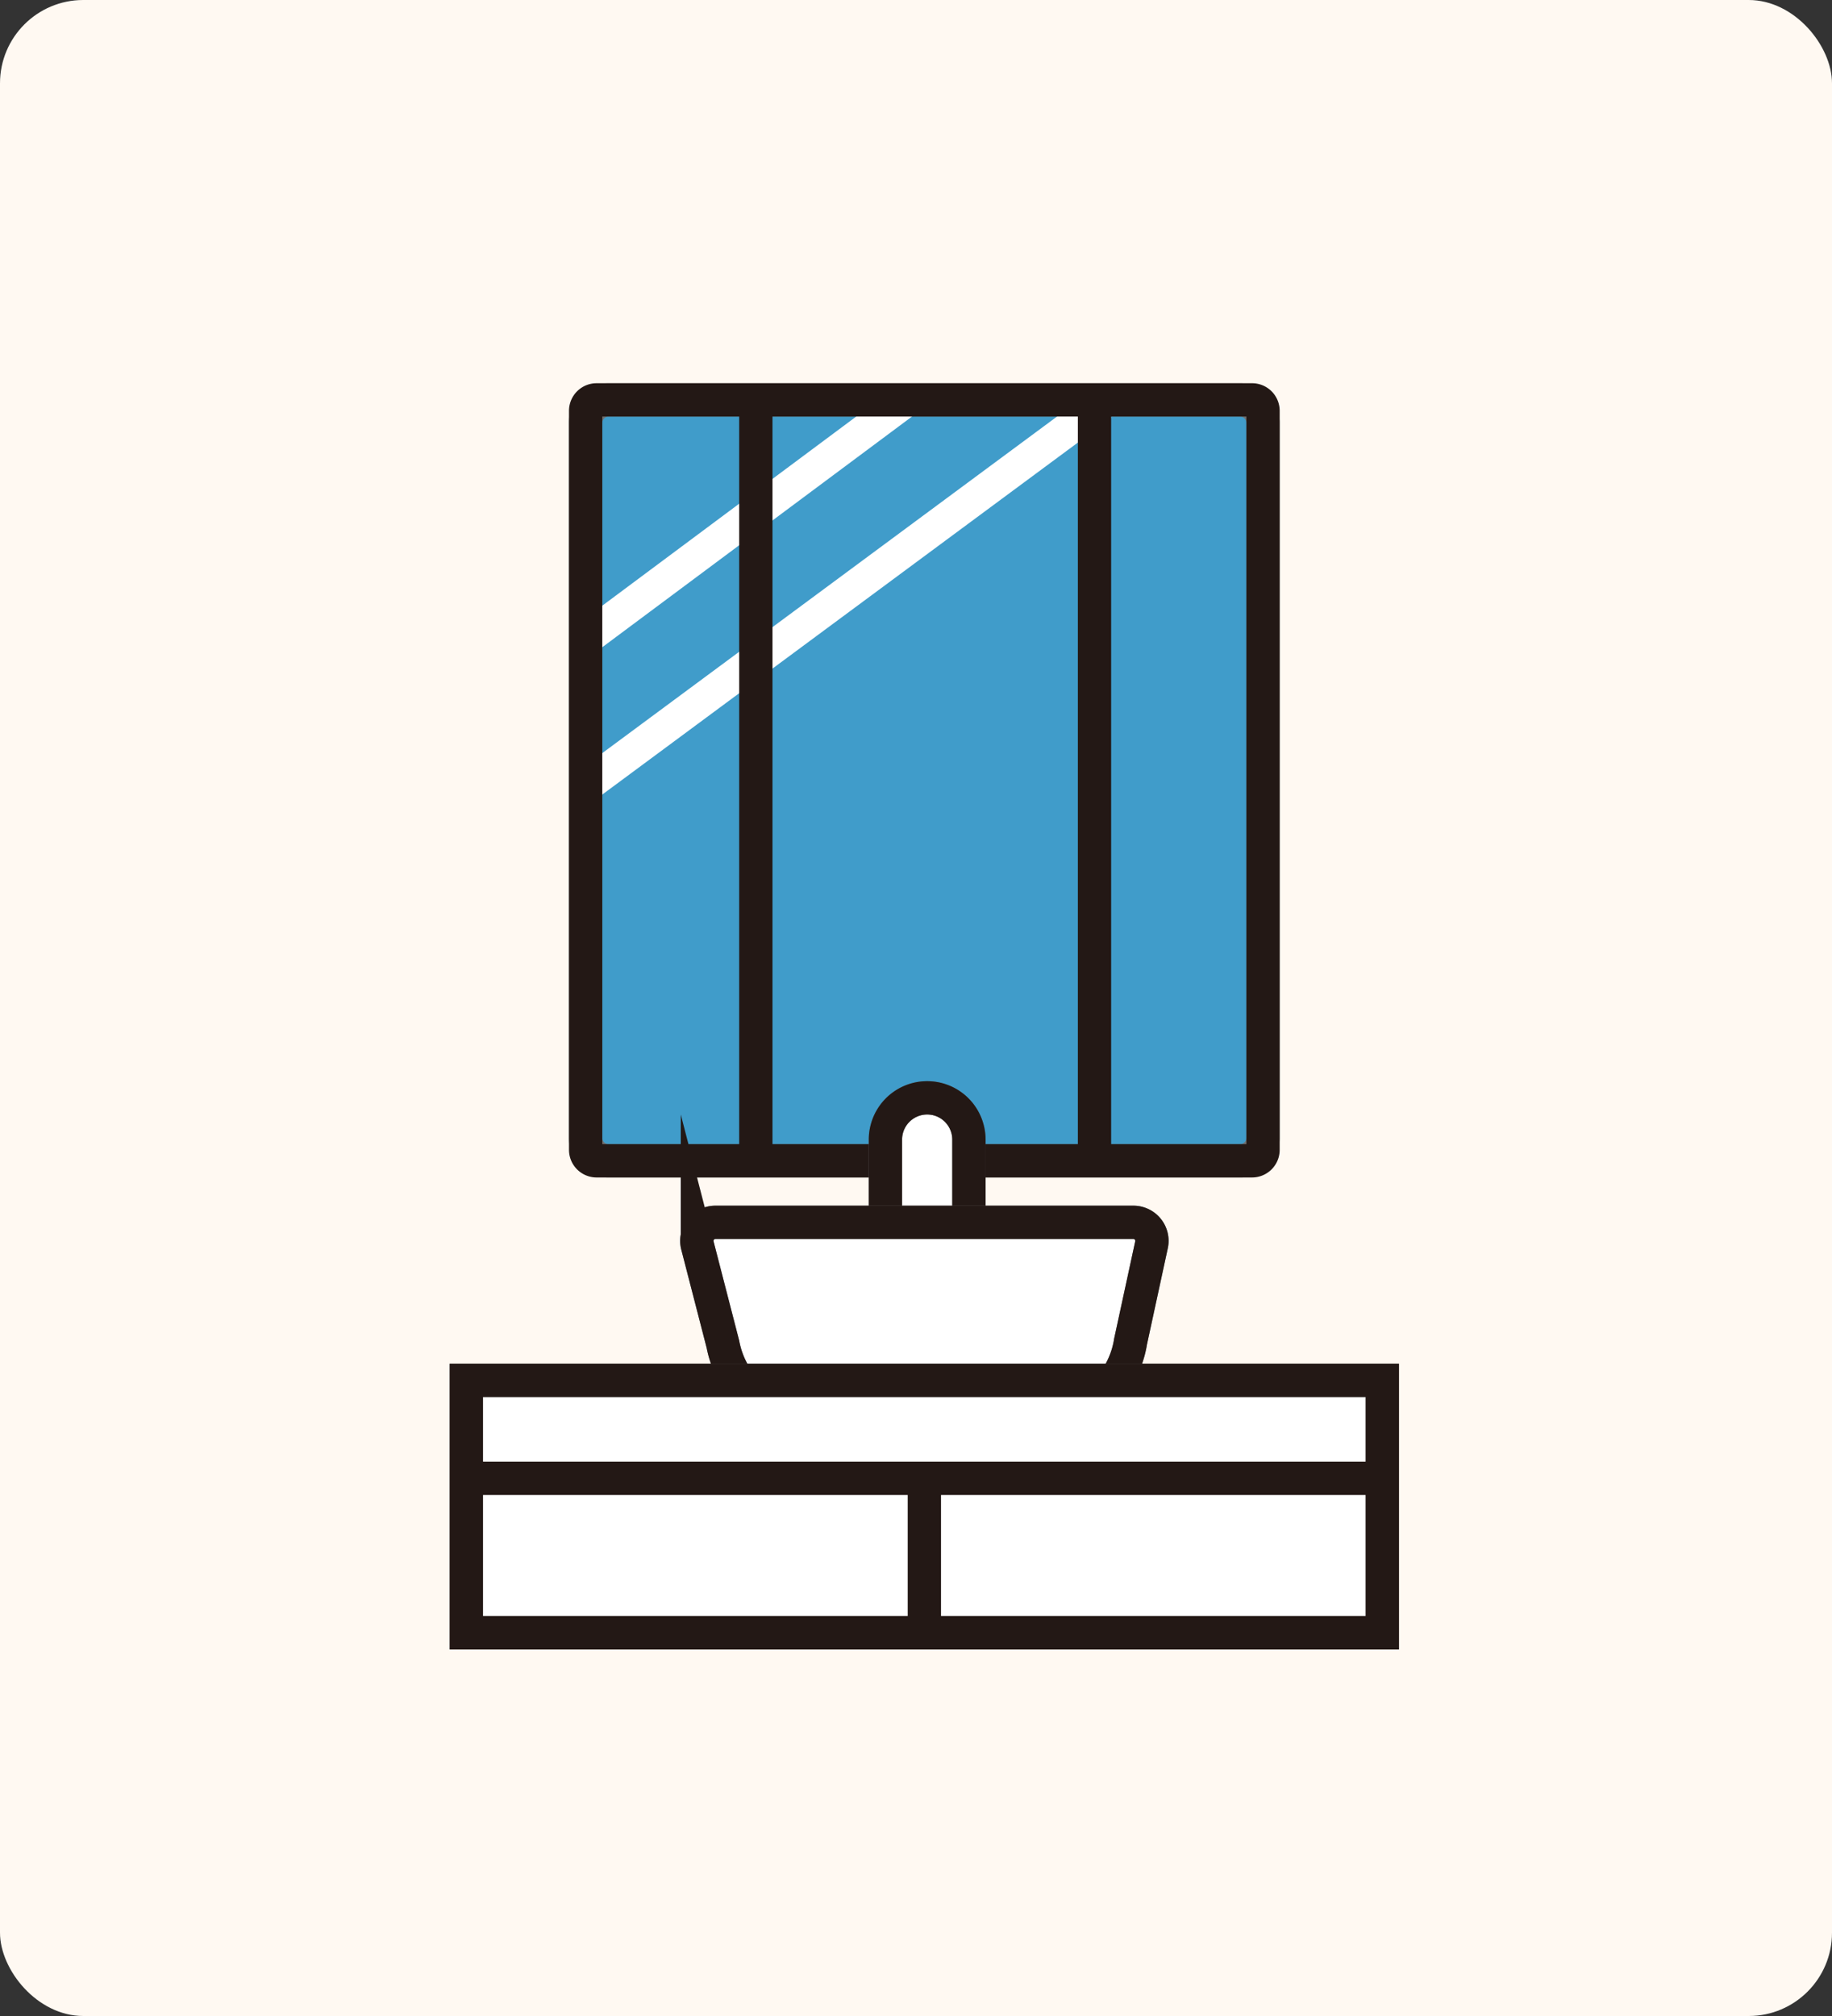 <svg xmlns="http://www.w3.org/2000/svg" width="110" height="121" viewBox="0 0 110 121">
  <rect x="0" y="0" width="110" height="121" fill="#333333" stroke="none"/>
  <g id="t-img04" transform="translate(-17840 21134)">
    <rect id="長方形_464819" data-name="長方形 464819" width="110" height="121" rx="5" transform="translate(17840 -21134)" fill="#fff9f2"/>
    <g id="グループ_176316" data-name="グループ 176316" transform="translate(17868 -21110)">
      <path id="パス_36795" data-name="パス 36795" d="M123.468,83.618H85.514a1.374,1.374,0,0,1-1.361-1.382v-42.9a1.374,1.374,0,0,1,1.361-1.384h37.954a1.371,1.371,0,0,1,1.357,1.384v42.9a1.37,1.37,0,0,1-1.357,1.382" transform="translate(-76.99 -37.947)" fill="#409cca" stroke="#707070" stroke-width="2"/>
      <line id="線_90" data-name="線 90" y1="14.342" x2="19.264" transform="translate(7.164 0.001)" fill="none" stroke="#fff" stroke-miterlimit="10" stroke-width="2"/>
      <line id="線_91" data-name="線 91" y1="22.913" x2="30.972" transform="translate(7.164 0.271)" fill="none" stroke="#fff" stroke-miterlimit="10" stroke-width="2"/>
      <path id="長方形_463545" data-name="長方形 463545" d="M.658,0H40.015a.658.658,0,0,1,.658.658V45.012a.659.659,0,0,1-.659.659H.658A.658.658,0,0,1,0,45.013V.658A.658.658,0,0,1,.658,0Z" transform="translate(7.164 0.001)" fill="none" stroke="#231815" stroke-miterlimit="10" stroke-width="2"/>
      <line id="線_92" data-name="線 92" y2="45.671" transform="translate(37.718 0.001)" fill="none" stroke="#231815" stroke-miterlimit="10" stroke-width="2"/>
      <line id="線_93" data-name="線 93" y2="45.671" transform="translate(17.383 0.001)" fill="none" stroke="#231815" stroke-miterlimit="10" stroke-width="2"/>
      <path id="パス_36821" data-name="パス 36821" d="M95.393,68.86h0a2.506,2.506,0,0,1-2.506-2.506V60.467a2.506,2.506,0,1,1,5.012,0v5.886a2.506,2.506,0,0,1-2.506,2.506" transform="translate(-67.722 -16.069)" fill="#fff" stroke="#707070" stroke-width="2"/>
      <path id="パス_36822" data-name="パス 36822" d="M95.393,68.86h0a2.506,2.506,0,0,1-2.506-2.506V60.467a2.506,2.506,0,1,1,5.012,0v5.886A2.506,2.506,0,0,1,95.393,68.86Z" transform="translate(-67.722 -16.069)" fill="none" stroke="#231815" stroke-miterlimit="10" stroke-width="2"/>
      <path id="パス_36823" data-name="パス 36823" d="M108.028,73.393H94.539a5.572,5.572,0,0,1-5.477-4.544l-1.531-5.926a1.112,1.112,0,0,1,1.078-1.391h25.1a1.111,1.111,0,0,1,1.086,1.349l-1.256,5.8a5.573,5.573,0,0,1-5.506,4.712" transform="translate(-73.655 -12.166)" fill="#fff" stroke="#707070" stroke-width="2"/>
      <path id="パス_36824" data-name="パス 36824" d="M108.028,73.393H94.539a5.572,5.572,0,0,1-5.477-4.544l-1.531-5.926a1.112,1.112,0,0,1,1.078-1.391h25.1a1.111,1.111,0,0,1,1.086,1.349l-1.256,5.8A5.573,5.573,0,0,1,108.028,73.393Z" transform="translate(-73.655 -12.166)" fill="none" stroke="#231815" stroke-miterlimit="10" stroke-width="2"/>
      <rect id="長方形_463552" data-name="長方形 463552" width="55" height="15.151" transform="translate(0 58.848)" fill="#fff" stroke="#707070" stroke-width="2"/>
      <rect id="長方形_463553" data-name="長方形 463553" width="55" height="15.151" transform="translate(0 58.848)" fill="none" stroke="#231815" stroke-miterlimit="10" stroke-width="2"/>
      <line id="線_104" data-name="線 104" y2="9.271" transform="translate(27.502 64.729)" fill="none" stroke="#231815" stroke-miterlimit="10" stroke-width="2"/>
      <line id="線_107" data-name="線 107" x1="55" transform="translate(0 64.729)" fill="none" stroke="#231815" stroke-miterlimit="10" stroke-width="2"/>
    </g>
  </g>
</svg>
